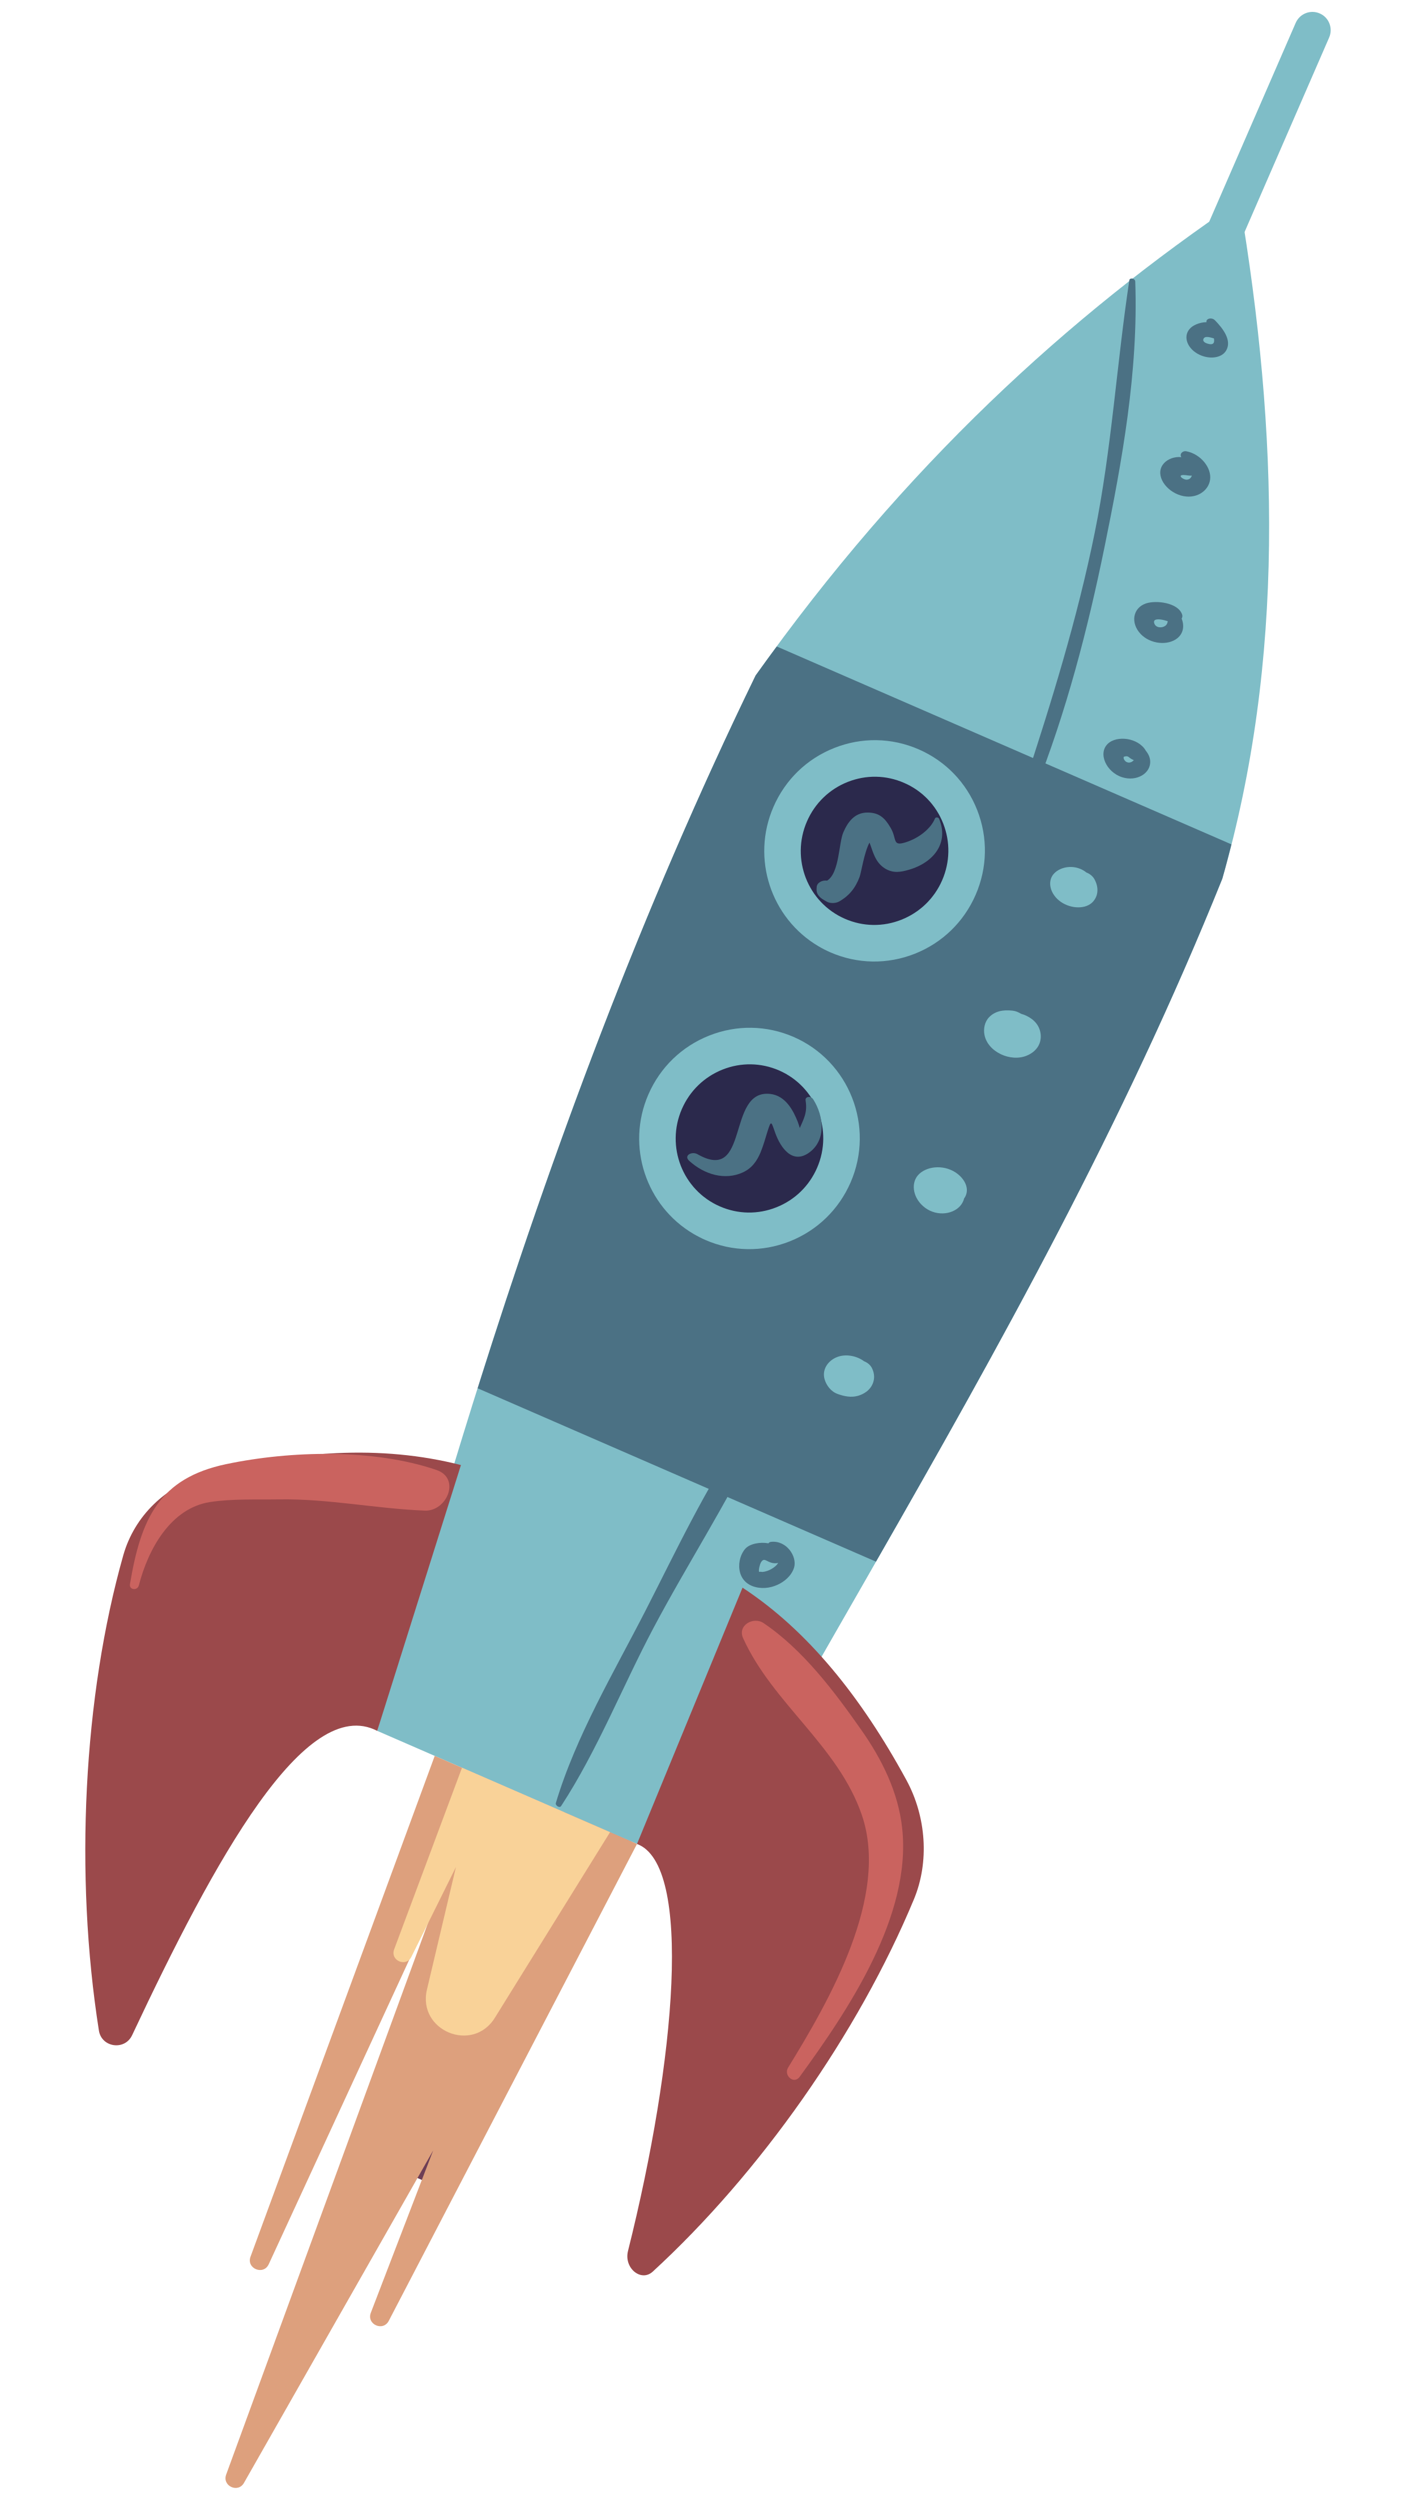 <svg version="1.1" id="Layer_1" xmlns="http://www.w3.org/2000/svg" xmlns:xlink="http://www.w3.org/1999/xlink" x="0px" y="0px"
	 width="85px" height="150px" viewBox="0 0 85 150" enable-background="new 0 0 85 150" xml:space="preserve">
<g>
	<polygon fill="#6E3E55" points="24.989,130.658 26.791,131.443 37.934,110.512 33.873,108.74 	"/>
	<path fill="#7FBDC7" d="M22.644,103.857l19.431,8.453C52.191,93.689,64.492,74.78,73.374,52.722
		c3.754-13.102,3.377-26.755,1.033-40.673c-10.26,6.935-20.072,15.859-29.05,28.484C35.113,61.609,28.352,83.119,22.644,103.857z"/>
	<path fill="#4B7184" d="M52.584,93.705c7.341-12.82,14.834-26.193,20.79-40.983c0.195-0.683,0.373-1.371,0.547-2.057L46.628,38.791
		c-0.426,0.576-0.85,1.151-1.271,1.742c-6.893,14.184-12.206,28.561-16.685,42.768L52.584,93.705z"/>
	<g>
		<path fill="#2B294C" d="M47.433,48.851c-1.22,2.808,0.057,6.07,2.854,7.286c2.796,1.217,6.054-0.072,7.275-2.88
			c1.221-2.808-0.056-6.072-2.851-7.289C51.914,44.751,48.658,46.041,47.433,48.851z"/>
		<path fill="#7FBDC7" d="M49.13,56.777c-2.84-1.673-4.053-5.257-2.7-8.363l0,0c0.707-1.627,2.002-2.883,3.648-3.533
			c1.647-0.653,3.447-0.623,5.069,0.082c1.62,0.706,2.87,2.003,3.516,3.652c0.645,1.649,0.61,3.452-0.097,5.078
			c-0.708,1.626-2.002,2.88-3.649,3.534c-1.647,0.65-3.447,0.623-5.069-0.083C49.598,57.036,49.358,56.912,49.13,56.777z
			 M48.44,49.288c-0.979,2.25,0.042,4.87,2.283,5.844c1.083,0.472,2.285,0.491,3.387,0.054c1.103-0.438,1.971-1.276,2.446-2.367
			c0.473-1.091,0.496-2.3,0.064-3.403c-0.431-1.105-1.267-1.974-2.35-2.441c-1.081-0.473-2.285-0.491-3.386-0.055
			C49.783,47.356,48.914,48.198,48.44,49.288L48.44,49.288z"/>
	</g>
	<g>
		<path fill="#2B294C" d="M39.927,66.107c-1.222,2.809,0.055,6.071,2.852,7.287c2.793,1.218,6.053-0.074,7.275-2.879
			c1.22-2.808-0.056-6.071-2.852-7.289C44.405,62.009,41.148,63.298,39.927,66.107z"/>
		<path fill="#7FBDC7" d="M41.622,74.034c-2.841-1.673-4.053-5.258-2.701-8.363l0,0c0.708-1.627,2.003-2.881,3.649-3.532
			c1.647-0.654,3.447-0.623,5.069,0.08c3.348,1.458,4.88,5.374,3.42,8.732c-0.708,1.625-2.005,2.882-3.65,3.534
			c-1.647,0.653-3.446,0.622-5.069-0.083C42.091,74.29,41.851,74.168,41.622,74.034z M40.931,66.546
			c-0.978,2.248,0.044,4.871,2.285,5.843c1.083,0.472,2.285,0.491,3.386,0.054c1.104-0.436,1.971-1.277,2.446-2.369
			c0.978-2.249-0.044-4.867-2.282-5.845c-1.085-0.469-2.286-0.49-3.388-0.053C42.276,64.613,41.406,65.454,40.931,66.546
			L40.931,66.546z"/>
	</g>
	<g>
		<path fill="#7FBDC7" d="M72.313,16.346c-0.472-0.277-0.671-0.868-0.449-1.382l5.914-13.59c0.242-0.556,0.888-0.81,1.442-0.568
			c0.554,0.238,0.809,0.887,0.568,1.442L73.875,15.84c-0.241,0.554-0.888,0.808-1.442,0.567
			C72.39,16.388,72.351,16.368,72.313,16.346z"/>
	</g>
	<path fill="#9B494B" d="M7.931,122.119c4.961-10.547,10.398-20.48,14.713-18.262l5.025-15.949
		c-4.804-1.227-9.954-0.879-15.351,0.596c-2.364,0.643-4.249,2.457-4.917,4.816C5,101.791,4.465,112.5,5.936,121.838
		C6.096,122.861,7.491,123.057,7.931,122.119z"/>
	<path fill="#9B494B" d="M37.697,135.07c2.868-11.457,3.893-23.174,0.542-24.428l6.334-15.377c3.905,2.563,7.117,6.545,9.839,11.549
		c1.191,2.191,1.383,4.908,0.448,7.152c-3.351,8.059-9.248,16.436-15.674,22.336C38.483,136.951,37.442,136.088,37.697,135.07z"/>
	<path fill="#4B7184" d="M72.929,19.215c-0.192-0.192-0.559-0.1-0.502,0.116c-0.421,0.006-0.843,0.185-1.034,0.427
		c-0.394,0.488-0.086,1.194,0.602,1.524c0.592,0.286,1.332,0.22,1.608-0.247C73.953,20.441,73.444,19.74,72.929,19.215z
		 M72.489,20.621c-0.137-0.041-0.29-0.126-0.257-0.256c0.063-0.247,0.427-0.118,0.637-0.06
		C72.92,20.557,72.852,20.731,72.489,20.621z"/>
	<path fill="#4B7184" d="M72.641,28.775c0.093-0.698-0.554-1.528-1.425-1.697c-0.231-0.044-0.428,0.166-0.302,0.352
		c-0.053-0.005-0.108-0.008-0.157-0.008c-0.406,0.01-0.77,0.191-0.962,0.469c-0.45,0.648,0.188,1.573,1.083,1.838
		C71.764,29.992,72.548,29.483,72.641,28.775z M71.218,28.783c-0.11-0.001-0.364-0.125-0.343-0.227
		c0.011-0.047,0.117-0.052,0.174-0.053c0.173-0.001,0.325,0.054,0.495,0.034C71.501,28.673,71.396,28.784,71.218,28.783z"/>
	<path fill="#4B7184" d="M70.932,37.119c0.043-0.072,0.059-0.159,0.03-0.243c-0.236-0.717-1.563-0.874-2.175-0.667
		c-0.796,0.271-0.935,1.181-0.315,1.833c0.589,0.619,1.642,0.705,2.2,0.255C71.042,38,71.103,37.548,70.932,37.119z M69.938,37.558
		c-0.187,0.132-0.547,0.125-0.644-0.142c-0.087-0.239,0.124-0.269,0.345-0.248c0.161,0.016,0.313,0.063,0.457,0.104
		C70.088,37.386,70.042,37.489,69.938,37.558z"/>
	<path fill="#4B7184" d="M69.042,45.638c-0.017-0.218-0.121-0.423-0.271-0.605c0-0.004,0-0.01-0.005-0.015
		c-0.459-0.751-1.715-0.906-2.261-0.394c-0.615,0.576-0.101,1.706,0.856,2.013C68.239,46.916,69.106,46.398,69.042,45.638z
		 M67.554,45.673c-0.078-0.074-0.14-0.198-0.085-0.275c-0.012,0.02,0.105-0.022,0.118-0.021c0.162,0.003,0.153,0.051,0.305,0.15
		c0.052,0.036,0.112,0.059,0.168,0.08C67.959,45.745,67.728,45.83,67.554,45.673z"/>
	<path fill="#4B7184" d="M47.671,94.047c0.181-0.648-0.441-1.617-1.365-1.533c-0.088,0.006-0.146,0.039-0.178,0.09
		c-0.511-0.092-1.109,0.027-1.374,0.309c-0.55,0.584-0.632,2.018,0.612,2.32C46.38,95.48,47.458,94.813,47.671,94.047z
		 M45.776,94.322c-0.029,0-0.191-0.027-0.204,0.004c-0.06-0.113,0.058-0.5,0.098-0.563c0.183-0.311,0.295-0.104,0.604-0.004
		c0.149,0.049,0.307,0.055,0.437,0.023c-0.004,0.008-0.006,0.016-0.013,0.023C46.537,94.055,46.125,94.291,45.776,94.322z"/>
	<path fill="#4B7184" d="M44.598,86.008c-2.272,3.33-4.012,7.047-5.838,10.613c-1.909,3.727-4.188,7.539-5.393,11.564
		c-0.044,0.145,0.219,0.33,0.317,0.182c2.188-3.352,3.681-7.178,5.551-10.699c1.993-3.756,4.336-7.375,6.182-11.193
		C45.599,86.1,44.845,85.646,44.598,86.008z"/>
	<path fill="#4B7184" d="M66.302,32.827c1.048-5.13,2.037-10.538,1.845-15.932c-0.007-0.193-0.33-0.261-0.357-0.072
		c-0.759,5.038-1.064,10.149-2.074,15.132c-1.055,5.199-2.604,10.183-4.244,15.185c-0.113,0.347,0.524,0.636,0.664,0.289
		C63.995,42.754,65.288,37.794,66.302,32.827z"/>
	<path fill="#4B7184" d="M56.37,49.126c-0.042-0.096-0.208-0.103-0.242-0.021c-0.257,0.635-0.996,1.194-1.744,1.43
		c-0.847,0.271-0.518-0.176-0.924-0.868c-0.317-0.538-0.644-0.907-1.371-0.912c-0.819-0.006-1.216,0.616-1.465,1.188
		c-0.279,0.636-0.232,2.442-0.973,2.897c-0.307-0.042-0.619,0.131-0.628,0.396c-0.003,0.042-0.005,0.087-0.007,0.129
		c-0.011,0.283,0.179,0.493,0.462,0.65c0.052,0.029,0.104,0.058,0.155,0.088c0.231,0.129,0.557,0.091,0.74-0.011
		c0.635-0.362,0.988-0.841,1.228-1.478c0.1-0.268,0.272-1.461,0.594-2.057c0.212,0.55,0.327,1.165,0.909,1.542
		c0.511,0.325,0.983,0.226,1.458,0.089C56.047,51.757,56.978,50.574,56.37,49.126z"/>
	<path fill="#4B7184" d="M48.816,65.964c-0.139-0.222-0.495-0.178-0.458,0.065c0.12,0.741-0.117,1.11-0.348,1.656
		c-0.04-0.126-0.076-0.254-0.126-0.382c-0.258-0.649-0.719-1.566-1.658-1.665c-2.637-0.282-1.196,5.419-4.357,3.618
		c-0.337-0.192-0.85,0.079-0.499,0.396c0.922,0.838,2.15,1.181,3.21,0.701c0.563-0.255,0.868-0.704,1.079-1.215
		c0.162-0.395,0.282-0.823,0.409-1.236c0.237-0.759,0.229-0.579,0.477,0.1c0.32,0.88,1.039,1.909,2.067,1.128
		C49.573,68.402,49.477,67.013,48.816,65.964z"/>
	<path fill="#CA635F" d="M54.156,109.701c-0.234-2.172-1.223-4.154-2.465-5.916c-1.623-2.313-3.503-4.809-5.855-6.393
		c-0.602-0.41-1.581,0.125-1.229,0.902c1.768,3.914,5.71,6.463,7.129,10.617c1.661,4.863-1.944,11.113-4.425,15.148
		c-0.29,0.473,0.345,1.031,0.689,0.559C50.938,120.588,54.727,114.943,54.156,109.701z"/>
	<path fill="#CA635F" d="M26.195,88.201c-3.777-1.285-8.739-1.16-12.611-0.35c-4.042,0.85-5.124,3.277-5.783,7.203
		c-0.059,0.352,0.449,0.406,0.533,0.076c0.558-2.17,1.906-4.633,4.27-5.002c1.329-0.205,2.807-0.139,4.155-0.16
		c2.968-0.045,5.811,0.559,8.744,0.674C26.822,90.695,27.677,88.703,26.195,88.201z"/>
	<path fill="#7FBDC7" d="M65.697,52.754c-0.101-0.181-0.278-0.322-0.482-0.402c-0.616-0.498-1.507-0.4-1.943,0.063
		c-0.441,0.473-0.229,1.256,0.404,1.698c0.615,0.427,1.512,0.46,1.935-0.01C65.938,53.74,65.961,53.233,65.697,52.754z"/>
	<path fill="#7FBDC7" d="M61.925,61.135c-0.186-0.136-0.401-0.241-0.626-0.302c-0.16-0.099-0.337-0.171-0.517-0.191
		c-0.587-0.062-1.052,0.032-1.404,0.39c-0.267,0.271-0.359,0.698-0.278,1.083c0.212,1.017,1.568,1.622,2.526,1.23
		c0.361-0.145,0.642-0.396,0.771-0.725C62.578,62.15,62.46,61.526,61.925,61.135z"/>
	<path fill="#7FBDC7" d="M57.901,71.873c0.294-0.448,0.103-1.018-0.407-1.426c-0.723-0.573-1.774-0.508-2.308-0.014
		c-0.527,0.487-0.412,1.368,0.213,1.929c0.696,0.628,1.729,0.558,2.229,0.009c0.122-0.136,0.208-0.296,0.249-0.468
		C57.886,71.891,57.897,71.882,57.901,71.873z"/>
	<path fill="#7FBDC7" d="M52.328,82.066c-0.092-0.174-0.264-0.309-0.46-0.387c-0.459-0.34-1.123-0.453-1.639-0.244
		c-0.547,0.225-0.905,0.764-0.724,1.346c0.106,0.34,0.361,0.711,0.779,0.863c0.41,0.145,0.798,0.219,1.188,0.117
		c0.275-0.072,0.53-0.217,0.701-0.402C52.487,83.014,52.575,82.531,52.328,82.066z"/>
	<path fill="#DDA07D" d="M16.132,135.861l9.962-21.578l-12.518,34.201c-0.249,0.684,0.711,1.127,1.069,0.498l11.357-19.947
		l-3.742,9.738c-0.267,0.697,0.732,1.146,1.077,0.486l14.902-28.617l-12.143-5.283L15.038,135.41
		C14.777,136.121,15.814,136.549,16.132,135.861z"/>
	<path fill="#F9D298" d="M24.695,117.416l2.674-5.387l-1.74,7.35c-0.584,2.467,2.741,3.848,4.078,1.693l6.913-11.135l-8.887-3.867
		l-4.073,10.898C23.409,117.639,24.376,118.059,24.695,117.416z"/>
</g>
</svg>
